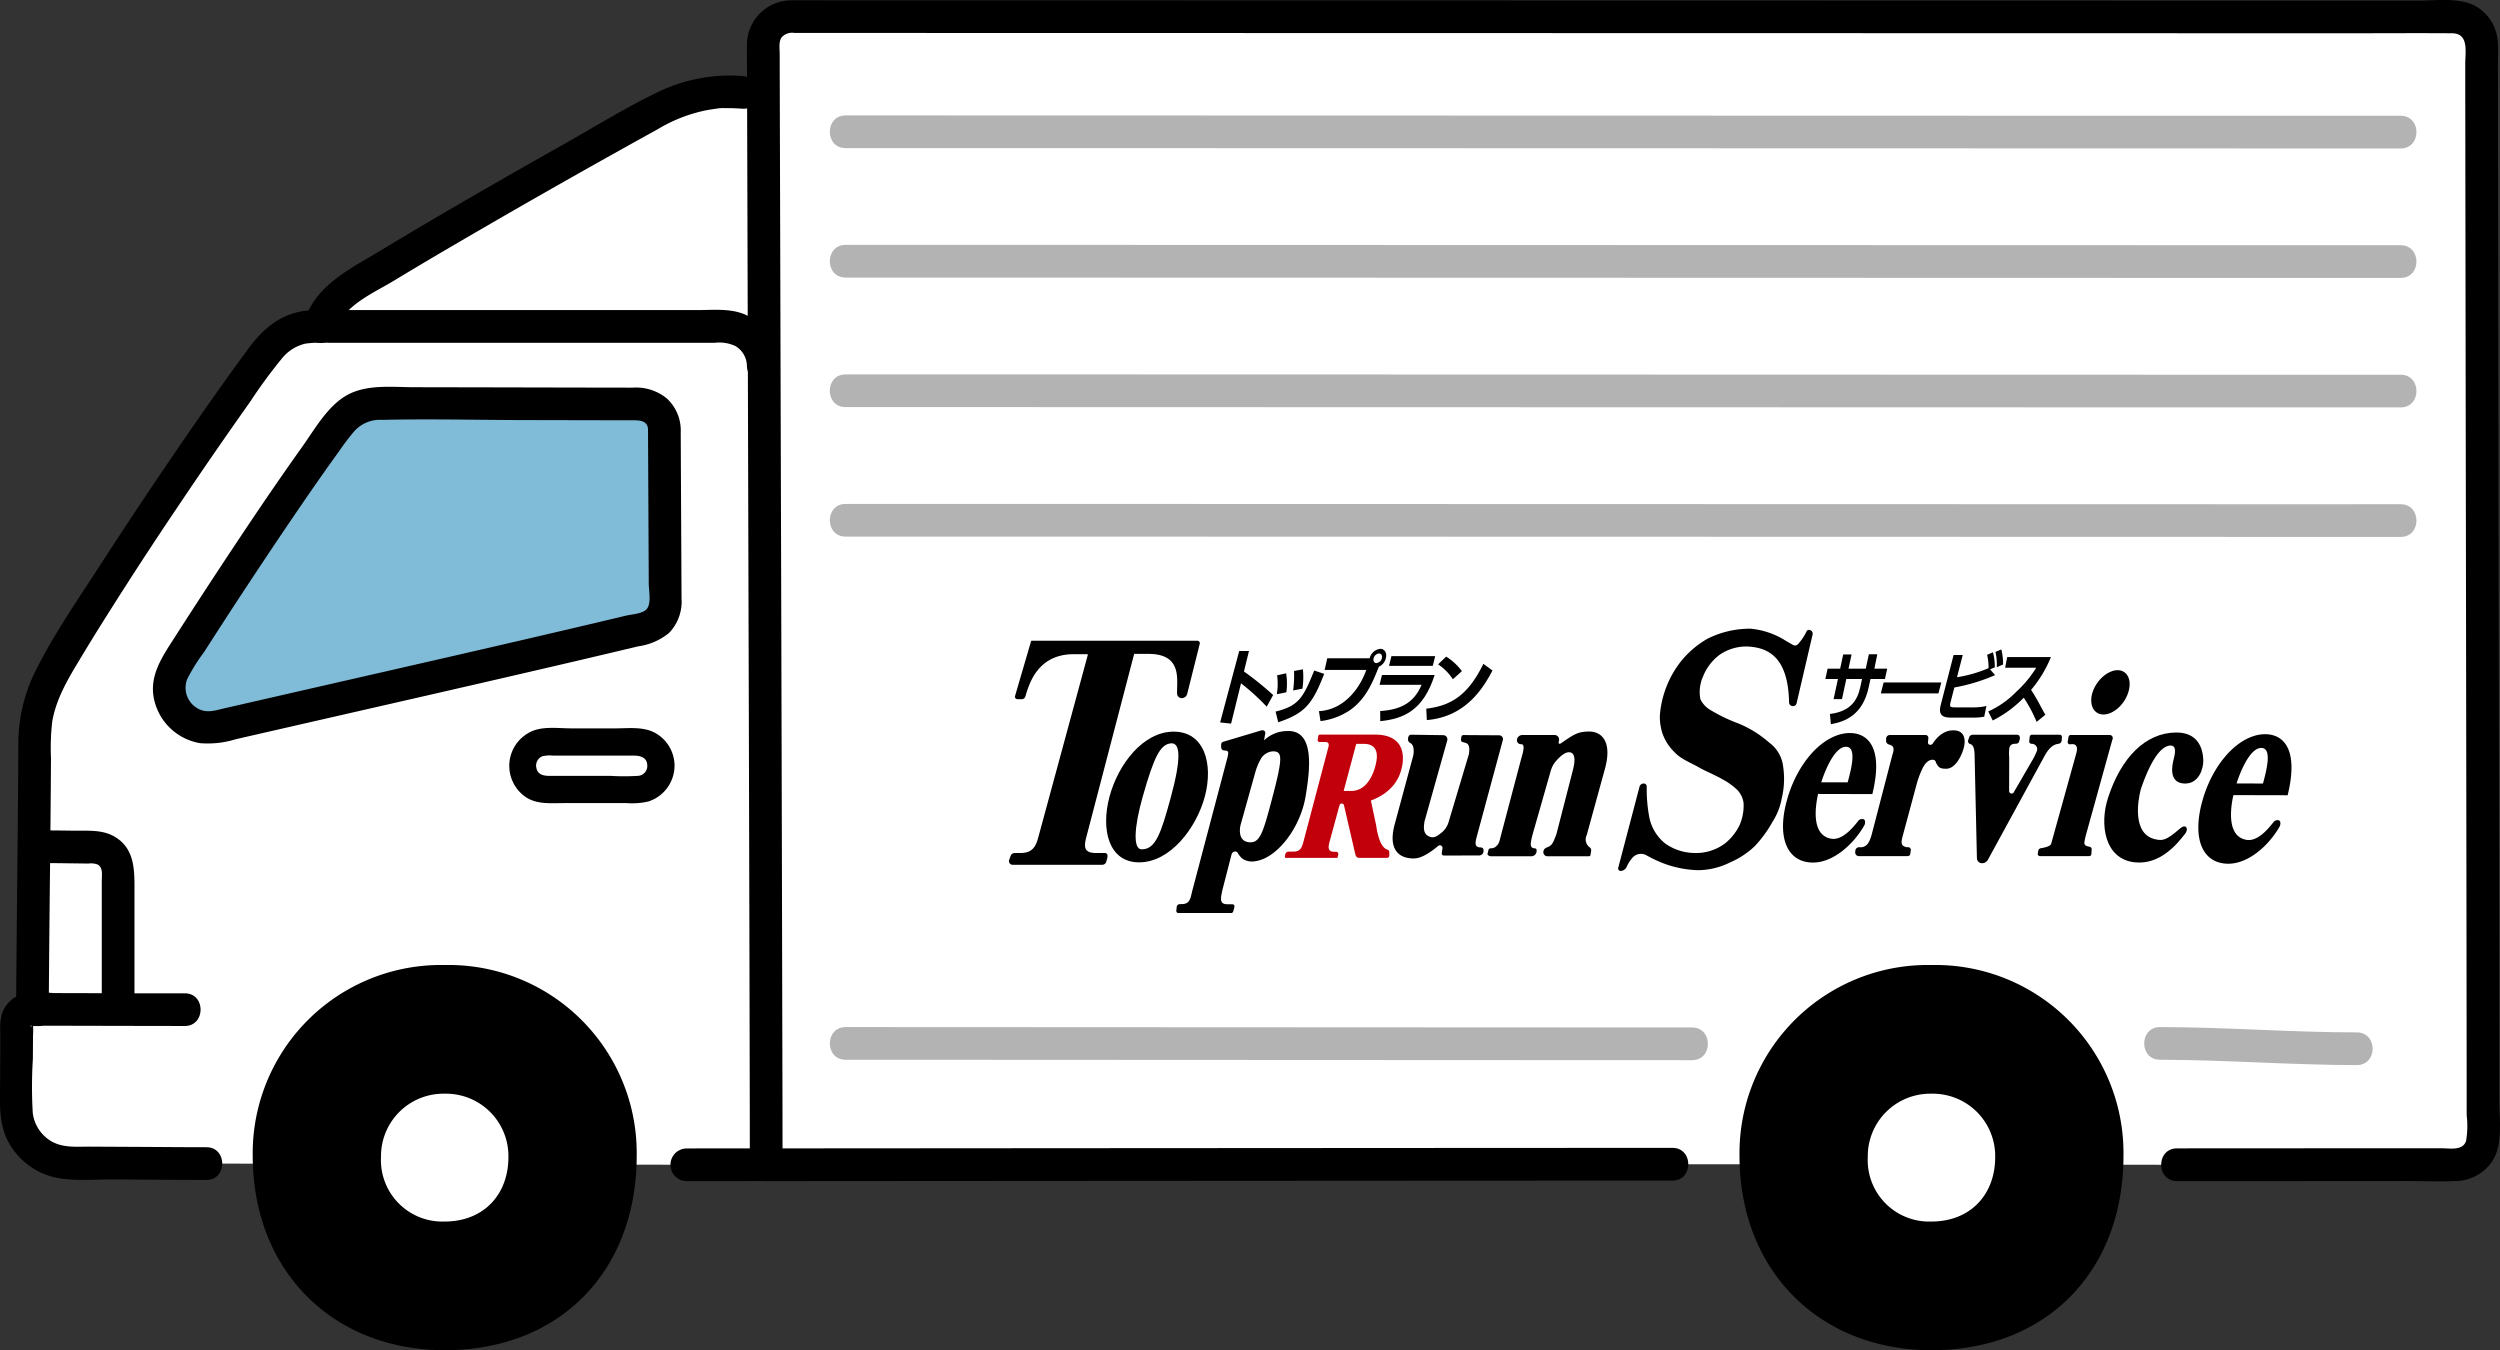 <svg xmlns="http://www.w3.org/2000/svg" width="355.281" height="191.88" viewBox="0 0 355.281 191.88">
  <rect x="0" y="0" width="355.281" height="191.88" fill="#333333" stroke="none"/>
  <g id="car" transform="translate(-275.939 -2014.988)">
    <path id="パス_58" data-name="パス 58" d="M384.627,2097.961c-.028-10.545-.057-21.085-.085-30.955-.089,0-.139,0-.139,0a5.647,5.647,0,0,0-5.663-5.626H320.82a8.657,8.657,0,0,0-3.679.724,9.968,9.968,0,0,0-3.606,3.2c-8.329,11.261-21.951,31.478-29.436,44.177a20.073,20.073,0,0,0-3.224,10.049c-.049,12.257-.224,23.556-.332,38.922a1.93,1.93,0,0,0-2.221,1.91c-.006,3.373-.041,7.19-.067,12.1a7.737,7.737,0,0,0,7.7,7.781c7.984.037,18.079.1,19.32.1l68.262.172c1.666,0,4.791,0,11.276-.007C384.822,2172.374,384.728,2135.139,384.627,2097.961Z" fill="#fff"/>
    <path id="パス_59" data-name="パス 59" d="M339.945,2047.412c-5.933,3.468-11.112,6.575-14.361,8.662a8.911,8.911,0,0,0-4.159,5.307c14.015,0,44.852,0,57.315,0a5.647,5.647,0,0,1,5.663,5.626h.139c-.043-15.351-.082-29.082-.11-38.689l-2.986-.207a24.889,24.889,0,0,0-3.837,0,20.187,20.187,0,0,0-8.215,2.6C360.86,2035.394,349.438,2041.864,339.945,2047.412Z" fill="#fff"/>
    <path id="パス_60" data-name="パス 60" d="M585.318,2180.519c6.705,0,17.13-.018,39.623-.014a3.868,3.868,0,0,0,3.87-3.873c-.023-39.611-.185-119.881-.209-155.37a3.861,3.861,0,0,0-3.866-3.861c-29.292-.005-207.817-.044-236.458-.049a3.86,3.86,0,0,0-3.865,3.876c.084,29.712.412,144.251.406,159.287,31.3-.024,119.45-.083,128.8-.076" fill="#fff"/>
    <path id="パス_61" data-name="パス 61" d="M550.426,2152.13a26.752,26.752,0,0,0-27.282,27.115c0,16.358,11.39,27.623,27.283,27.623,16.506,0,27.284-11.37,27.284-27.623A26.73,26.73,0,0,0,550.426,2152.13Z"/>
    <path id="パス_62" data-name="パス 62" d="M550.427,2170.417a8.877,8.877,0,0,0-9.053,9,8.73,8.73,0,0,0,9.053,9.165c5.477,0,9.054-3.772,9.054-9.165A8.87,8.87,0,0,0,550.427,2170.417Z" fill="#fff"/>
    <path id="パス_63" data-name="パス 63" d="M339.137,2152.13a26.753,26.753,0,0,0-27.283,27.115c0,16.358,11.391,27.623,27.284,27.623,16.506,0,27.284-11.37,27.284-27.623A26.73,26.73,0,0,0,339.137,2152.13Z"/>
    <path id="パス_64" data-name="パス 64" d="M339.138,2170.417a8.877,8.877,0,0,0-9.053,9,8.73,8.73,0,0,0,9.053,9.165c5.477,0,9.053-3.772,9.053-9.165A8.869,8.869,0,0,0,339.138,2170.417Z" fill="#fff"/>
    <path id="パス_65" data-name="パス 65" d="M370.359,2076.029a3.647,3.647,0,0,0-3.647-3.628c-10.792-.011-26.565-.064-36.069-.064a7.287,7.287,0,0,0-7.286,3.922c-5.652,7.616-14.954,21.579-22.477,33.45a5.653,5.653,0,0,0,6.044,8.536c19.54-4.5,44.871-10.2,60.837-14.058a3.548,3.548,0,0,0,2.716-3.471C370.44,2093.115,370.386,2081.8,370.359,2076.029Z" fill="#80bbd8"/>
    <g id="グループ_51" data-name="グループ 51">
      <path id="パス_66" data-name="パス 66" d="M282.87,2157.935q.076-10.67.2-21.339.047-4.776.086-9.552.016-2.166.029-4.334a32.318,32.318,0,0,1,.173-5.152c.526-3.116,2.094-5.824,3.7-8.494q2.016-3.363,4.112-6.676,4.934-7.833,10.113-15.509,5.01-7.462,10.208-14.8a73.243,73.243,0,0,1,4.471-6.1,6.032,6.032,0,0,1,3.4-2.159,17.506,17.506,0,0,1,3.288-.117h54.841a5.525,5.525,0,0,1,2.934.448,3.335,3.335,0,0,1,1.66,2.855c.1,2.982,4.744,2.995,4.646,0a8.094,8.094,0,0,0-5.094-7.394c-2.084-.826-4.509-.555-6.714-.555h-48.4c-2.164,0-4.376-.128-6.535.029-3.936.288-6.538,2.44-8.8,5.509-3.456,4.691-6.794,9.47-10.086,14.277q-5.528,8.075-10.84,16.293c-3.188,4.942-6.659,9.909-9.28,15.184a23.176,23.176,0,0,0-2.435,10.574q-.024,4.934-.07,9.866c-.063,7.043-.143,14.086-.2,21.129q-.027,3.008-.048,6.014c-.021,2.99,4.624,2.993,4.646,0Z"/>
    </g>
    <g id="グループ_52" data-name="グループ 52">
      <path id="パス_67" data-name="パス 67" d="M372.682,2076.029a6.16,6.16,0,0,0-1.984-4.418,6.883,6.883,0,0,0-4.849-1.534q-5.046-.006-10.093-.018-10.445-.024-20.888-.043c-3.141,0-6.8-.462-9.637,1.139-2.751,1.55-4.537,4.793-6.329,7.306-4.1,5.749-8.031,11.618-11.912,17.515q-3.18,4.831-6.3,9.7c-1.84,2.876-3.777,5.667-2.717,9.243a8.056,8.056,0,0,0,6.391,5.68,13.337,13.337,0,0,0,5.071-.555q2.637-.606,5.274-1.209c14.266-3.267,28.54-6.5,42.79-9.833q4.579-1.071,9.154-2.166a8.764,8.764,0,0,0,4.372-1.905,6.408,6.408,0,0,0,1.769-4.9q-.049-10.077-.1-20.154-.009-1.926-.018-3.853c-.015-2.989-4.66-3-4.646,0q.042,8.825.084,17.648.011,2.108.021,4.217c0,.983.4,2.832-.278,3.641-.582.69-2.1.745-2.924.942q-2.182.522-4.366,1.038c-12.767,3.016-25.56,5.923-38.349,8.845l-9.739,2.227-4.664,1.07c-1.157.266-2.261.657-3.4.2a3.375,3.375,0,0,1-1.878-4.342,25.7,25.7,0,0,1,2.4-3.85q1.405-2.195,2.825-4.382,5.6-8.634,11.413-17.128c1.63-2.368,3.276-4.724,4.963-7.05a33.691,33.691,0,0,1,2.125-2.8,4.9,4.9,0,0,1,4-1.644c6.721-.152,13.466.014,20.189.03l10.822.023,4.752.007c.983,0,1.954.14,2.012,1.306C368.183,2079,372.83,2079.023,372.682,2076.029Z"/>
    </g>
    <g id="グループ_53" data-name="グループ 53">
      <path id="パス_68" data-name="パス 68" d="M585.318,2182.842q16.281,0,32.561-.015c2.346,0,4.719.106,7.062,0a6.375,6.375,0,0,0,5.055-2.636c1.694-2.364,1.137-5.8,1.134-8.562q-.006-8.766-.018-17.533-.024-20.654-.058-41.306-.035-21.732-.068-43.465-.029-18.712-.052-37.424,0-3.777-.007-7.554c0-1.187.07-2.4-.038-3.582a6.252,6.252,0,0,0-2.985-4.815c-2.273-1.376-5.736-.874-8.329-.874l-19.034,0L574,2015.068l-31.766-.007-34.228-.007-34.469-.008-31.928-.006-27.047-.006-19.741,0c-2.1,0-4.2-.024-6.3,0a6.322,6.322,0,0,0-6.431,6.394c-.017,1.467.008,2.935.012,4.4q.036,12.638.072,25.276l.093,33.456q.048,17.771.1,35.541.042,16.038.081,32.076.025,11.264.047,22.527,0,2.907.005,5.814a2.355,2.355,0,0,0,2.323,2.323l23.748-.017,30.826-.021,31.576-.02,26.56-.014q7.628,0,15.256-.005h.83c2.989,0,2.994-4.644,0-4.646q-6.711,0-13.421,0l-25.479.013-31.261.02q-15.636.009-31.274.021l-24.953.017-2.408,0,2.323,2.323q0-7.794-.024-15.587-.029-13.785-.065-27.57-.042-16.986-.088-33.972-.048-17.4-.1-34.794-.04-15.019-.084-30.037-.017-5.745-.032-11.49l-.013-4.488c0-.748-.17-1.691.312-2.312a2,2,0,0,1,1.806-.59l14.995,0,23.409.005,29.386.006,32.97.007,34.16.007,32.956.007,29.359.006,23.285.005c5.008,0,10.017-.035,15.024,0,2.437.018,1.878,2.628,1.879,4.388q0,3.7.007,7.391.009,8.59.022,17.181.027,20.335.061,40.672.035,21.406.066,42.815.027,18.719.046,37.437,0,1.931,0,3.861a12.682,12.682,0,0,1-.085,3.677c-.485,1.415-2.27,1.036-3.428,1.036h-6.835q-9.855,0-19.709.007-5.556,0-11.111.007c-2.989,0-2.994,4.646,0,4.646Z"/>
    </g>
    <g id="グループ_54" data-name="グループ 54">
      <path id="パス_69" data-name="パス 69" d="M373.542,2182.842q5.652,0,11.3-.007a2.323,2.323,0,1,0,0-4.646q-5.652,0-11.3.007a2.323,2.323,0,0,0,0,4.646Z"/>
    </g>
    <g id="グループ_55" data-name="グループ 55">
      <path id="パス_70" data-name="パス 70" d="M302.208,2156.156q-7.145,0-14.288-.029l-4.3-.01a19.669,19.669,0,0,0-4.3.1,4.252,4.252,0,0,0-2.909,2.363c-.606,1.293-.418,2.833-.425,4.226q-.02,4.11-.05,8.219c-.016,2.611.251,5.06,1.817,7.248a10.1,10.1,0,0,0,6.23,4.091c2.608.5,5.437.224,8.082.238,4.4.023,8.807.065,13.211.068,2.989,0,2.994-4.644,0-4.646-3.065,0-6.13-.03-9.2-.047l-7.31-.038c-1.973-.01-3.995.232-5.731-.884a5.448,5.448,0,0,1-2.44-3.9,64.207,64.207,0,0,1,.017-7.711q.01-1.675.018-3.352a9.183,9.183,0,0,0,.005-1.387c-.187-1.221-.016.64-.388.052a8.411,8.411,0,0,0,1.879,0l1.917,0,3.868.009q7.145.018,14.288.028c2.99,0,2.995-4.645,0-4.645Z"/>
    </g>
    <g id="グループ_56" data-name="グループ 56">
      <path id="パス_71" data-name="パス 71" d="M371.8,2123.781a5.35,5.35,0,0,0-2.89-4.708c-1.683-.846-3.734-.573-5.56-.573H357.2c-1.728,0-3.809-.3-5.456.317a5.374,5.374,0,0,0-1.13,9.418c1.606,1.1,3.592.883,5.438.883h8.923a10.348,10.348,0,0,0,3.1-.227,5.364,5.364,0,0,0,3.724-5.11c.044-2.492-3.828-2.493-3.872,0a1.409,1.409,0,0,1-1.254,1.461,32.351,32.351,0,0,1-4.024.005h-8.629c-.863,0-1.679-.173-1.863-1.158a1.436,1.436,0,0,1,.857-1.626,4.582,4.582,0,0,1,1.555-.091h11.465c.961,0,1.87.276,1.893,1.409C367.982,2126.269,371.854,2126.277,371.8,2123.781Z"/>
    </g>
    <g id="グループ_57" data-name="グループ 57">
      <path id="パス_72" data-name="パス 72" d="M396.113,2165.595q7.011,0,14.023.005l26.584.014,31.487.016,28.731.014q9.158,0,18.315.007h1.158c2.989,0,2.994-4.645,0-4.645q-8.255,0-16.508-.006l-27.864-.014-31.562-.016-27.6-.014q-7.989,0-15.977-.007h-.788c-2.989,0-2.994,4.646,0,4.646Z" fill="#b3b3b3"/>
    </g>
    <g id="グループ_58" data-name="グループ 58">
      <path id="パス_73" data-name="パス 73" d="M396.113,2036.037l7.648,0,16.371,0,23.017.006,27.709.008,30.078.008,30.48.008,28.8.008,25.047.006,19.214.005,11.3,0h1.328c2.989,0,2.994-4.646,0-4.646H608.07l-17.462,0-23.808-.006-28.2-.008-30.265-.008-30.365-.008-28.388-.008-24.331-.006-18.2-.005-9.984,0h-.958c-2.989,0-2.994,4.645,0,4.645Z" fill="#b3b3b3"/>
    </g>
    <g id="グループ_59" data-name="グループ 59">
      <path id="パス_74" data-name="パス 74" d="M396.113,2054.439l7.648,0,16.371,0,23.017.006,27.709.007,30.078.008,30.48.009,28.8.007,25.047.007,19.214,0,11.3,0h1.328c2.989,0,2.994-4.646,0-4.646H608.07l-17.462-.005-23.808-.006-28.2-.007-30.265-.008-30.365-.009-28.388-.007-24.331-.007-18.2,0-9.984,0h-.958c-2.989,0-2.994,4.646,0,4.646Z" fill="#b3b3b3"/>
    </g>
    <g id="グループ_60" data-name="グループ 60">
      <path id="パス_75" data-name="パス 75" d="M396.113,2072.841h7.648l16.371,0,23.017.007,27.709.007,30.078.008,30.48.008,28.8.008,25.047.007,19.214,0,11.3,0h1.328c2.989,0,2.994-4.646,0-4.646l-9.041,0-17.462,0-23.808-.006-28.2-.007-30.265-.009-30.365-.008-28.388-.007-24.331-.007-18.2,0-9.984,0h-.958c-2.989,0-2.994,4.646,0,4.646Z" fill="#b3b3b3"/>
    </g>
    <g id="グループ_61" data-name="グループ 61">
      <path id="パス_76" data-name="パス 76" d="M396.113,2091.243h7.648l16.371,0,23.017.006,27.709.008,30.078.008,30.48.008,28.8.008,25.047.006,19.214.005,11.3,0h1.328c2.989,0,2.994-4.646,0-4.646H608.07l-17.462,0-23.808-.006-28.2-.008-30.265-.008-30.365-.008-28.388-.008-24.331-.006-18.2,0-9.984,0h-.958c-2.989,0-2.994,4.646,0,4.646Z" fill="#b3b3b3"/>
    </g>
    <g id="グループ_62" data-name="グループ 62">
      <path id="パス_77" data-name="パス 77" d="M582.9,2165.595c9.331.009,18.642.75,27.977.756,2.989,0,2.994-4.644,0-4.646-9.335-.006-18.646-.747-27.977-.756-2.989,0-2.994,4.643,0,4.646Z" fill="#b3b3b3"/>
    </g>
    <g id="グループ_63" data-name="グループ 63">
      <path id="パス_78" data-name="パス 78" d="M281.4,2137.637c1.524,0,3.047.022,4.571.041l2.561.031a2.544,2.544,0,0,1,1.342.167c.732.487.529,1.49.529,2.319v17.74c0,2.989,4.646,2.994,4.646,0q0-7.982,0-15.964c0-3.03.19-6.324-2.837-8.09-1.725-1.006-3.731-.818-5.65-.842-1.72-.021-3.441-.046-5.161-.048-2.989,0-2.994,4.643,0,4.646Z"/>
    </g>
    <g id="グループ_64" data-name="グループ 64">
      <path id="パス_79" data-name="パス 79" d="M323.644,2062.083c.953-3.609,5.294-5.4,8.246-7.188,3.86-2.339,7.752-4.624,11.654-6.891q12.864-7.474,25.89-14.665a21.685,21.685,0,0,1,7.026-2.71c.461-.077.923-.146,1.385-.214a5.489,5.489,0,0,1,1.058-.062c.847-.01,1.7.026,2.543.083,2.985.2,2.972-4.445,0-4.646a23.529,23.529,0,0,0-11.788,2.176c-4.628,2.207-9.06,4.956-13.523,7.476-8.8,4.968-17.572,9.989-26.219,15.217-4.251,2.571-9.378,4.985-10.752,10.189-.763,2.894,3.717,4.128,4.48,1.235Z"/>
    </g>
    <g id="logo">
      <g id="グループ_65" data-name="グループ 65">
        <path id="パス_80" data-name="パス 80" d="M446.448,2106.445l-1.791,7.145a.808.808,0,0,1-.783.611h0a.662.662,0,0,1-.655-.621c-.082-1.88.847-5.667-4.072-5.667l-1.952-.008a.1.1,0,0,0-.093.072l-6.733,25.785c-.356,1.347-.572,2.449,1.311,2.449h1.208c.34,0,.5.154.426.635l-.174.658a.6.6,0,0,1-.559.381H419.843a.519.519,0,0,1-.49-.692l.2-.559a.634.634,0,0,1,.6-.423h.8c1.807,0,2.227-1.02,2.6-2.449l6.972-25.686a.1.1,0,0,0-.092-.121H428.54c-5.253,0-6.383,4.382-6.89,6.025a.533.533,0,0,1-.516.374l-.615-.006a.349.349,0,0,1-.331-.447l2.279-7.788a.1.1,0,0,1,.092-.069H446.1A.354.354,0,0,1,446.448,2106.445Z"/>
        <path id="パス_81" data-name="パス 81" d="M442.732,2118.963c4.413,0,5.639,4.644,4.441,9.176s-4.937,9.4-9.349,9.4c-4.342,0-5.447-4.661-4.224-9.29S438.39,2118.963,442.732,2118.963Zm-4.573,16.723c1.991.049,2.766-2.267,4.117-7.2,1.614-5.893,1.391-8.024.014-7.855-1.44.178-2.328,1.8-3.97,7.618C437.1,2132.574,436.948,2135.656,438.159,2135.686Z"/>
        <path id="パス_82" data-name="パス 82" d="M451.515,2136a.544.544,0,0,0-.555.407l-1.3,5.054c-.22,1.07-.513,2.03.68,2.03h.724a.312.312,0,0,1,.3.392l-.165.625a.313.313,0,0,1-.3.233h-7.5a.292.292,0,0,1-.291-.323l.058-.551a.435.435,0,0,1,.422-.39l.3-.008c1.215,0,1.229-.9,1.5-1.93l5-18.942c.082-.492.268-.9-.294-.945l-.209-.016a.437.437,0,0,1-.4-.429l-.007-.4a.407.407,0,0,1,.289-.4l5.4-1.616c.305-.087.6.063.586.38l-.176,1.032a4.794,4.794,0,0,1,3.269-1.324c4-.191,3.256,5.555,2.628,9.316-.738,4.422-4.094,8.928-7.379,9.212a2.426,2.426,0,0,1-1.581-.382,3.106,3.106,0,0,1-.69-.846.391.391,0,0,0-.3-.185Zm1.919-1.322c1.533.157,1.965-1.2,3.269-6.134,1.6-6.061,1.483-6.762.122-6.782a2.176,2.176,0,0,0-1.6.9,8.522,8.522,0,0,0-.9,2.1l-2.09,7.478S451.647,2134.5,453.434,2134.683Z"/>
        <path id="パス_83" data-name="パス 83" d="M471.515,2132.325c.041.221.363,3.035,1.595,3.411a.36.36,0,0,1,.265.338l0,.493a.335.335,0,0,1-.334.337H469.1a.546.546,0,0,1-.532-.422l-1.636-7.07a.329.329,0,0,0-.632.011l-1.388,5.09c-.2.729-.374,1.521.6,1.521l.318.005a.306.306,0,0,1,.295.376l-.114.489h-7.342a.136.136,0,0,1-.134-.157l.053-.327a.483.483,0,0,1,.472-.406l.867-.009c.8-.057,1.024-.582,1.223-1.31l3.575-13.554c.2-.729-.3-.708-.6-.708h-.673a.258.258,0,0,1-.253-.307l.081-.53a.252.252,0,0,1,.255-.214h7.8c3.93,0,4.232,2.691,3.857,4.506-.2.963-.8,3.5-4.432,4.868Zm-3.525-4.939c2.521,0,3.291-3.135,3.411-3.577.446-1.633.294-3.112-1.672-3.112h-1.052l-1.786,6.689Z" fill="#c2000b"/>
        <path id="パス_84" data-name="パス 84" d="M481.612,2120.207l-3.234,11.519v.006c-.116.781-.286,1.918.921,2.218.585.145,1.087-.308,1.473-.612a2.947,2.947,0,0,0,1-1.425l2.907-9.725c.2-1.126-.084-1.481-.363-1.587-.116-.044-.4-.129-.534-.164a.306.306,0,0,1-.216-.36l.06-.426c.121-.248.308-.2.481-.2l4.884.032a.541.541,0,0,1,.519.682l-3.728,13.8c-.274,1.011-.2,1.447.609,1.454a.374.374,0,0,1,.379.371v.146a.624.624,0,0,1-.622.623l-5.021.012a.3.3,0,0,1-.3-.328l.115-.761a.379.379,0,0,0-.623-.279c-1.419,1.2-2.558,1.783-3.484,1.783-2.052,0-3.676-1.215-2.692-4.857l2.59-9.59a3,3,0,0,0,.069-1.3,1.06,1.06,0,0,0-.493-.718c-.394-.242.181.113.177.112a.593.593,0,0,1-.453-.58h0c.029-.464.152-.657.515-.652l4.516.065A.583.583,0,0,1,481.612,2120.207Z"/>
        <path id="パス_85" data-name="パス 85" d="M502.064,2135.9l-.1.6a.209.209,0,0,1-.207.175h-5.91a.583.583,0,0,1-.576-.665h0a.724.724,0,0,1,.468-.578c.814-.292.89-.651,1.373-1.855l.009-.026,2.337-9.093c.512-1.937.1-2.567-.544-2.567-.614,0-1.262.608-1.767,1.158a3.638,3.638,0,0,0-.822,1.466l-2.56,8.972c-.418,1.581-.423,2.025.336,2.072a.226.226,0,0,1,.209.222l0,.134a.748.748,0,0,1-.748.76h-5.7c-.227,0-.534-.12-.533-.348l.124-.461a.324.324,0,0,1,.3-.321l.3-.018a1.128,1.128,0,0,0,.557-.317c.412-.374.438-.771.678-1.677l2.822-10.684c.141-.532.691-2.1.028-2.1h-.048a.558.558,0,0,1-.562-.679l.006-.029a.739.739,0,0,1,.459-.542.881.881,0,0,1,.283-.059h4.59a.64.64,0,0,1,.629.76l-.056.3a.164.164,0,0,0,.253.165c1.916-1.295,2.426-1.716,4.116-1.716,1.6,0,3.283,1.247,2.243,5.183l-2.621,9.54a1.377,1.377,0,0,0,.443,1.744A.519.519,0,0,1,502.064,2135.9Z"/>
        <path id="パス_86" data-name="パス 86" d="M529.135,2128.51a9.041,9.041,0,0,1-1.267,3.214,17.306,17.306,0,0,1-2.548,3.507,11.969,11.969,0,0,1-3.547,2.332,10.334,10.334,0,0,1-4.5,1.09,15.174,15.174,0,0,1-4.616-.854,18.053,18.053,0,0,1-2.738-1.264,1.6,1.6,0,0,0-1.935.291,5.17,5.17,0,0,0-.9,1.4,1,1,0,0,1-.814.539h0a.365.365,0,0,1-.36-.458l3.023-11.513a.62.62,0,0,1,.6-.462h0a.43.43,0,0,1,.426.439,21.794,21.794,0,0,0,.354,4.3,6.337,6.337,0,0,0,2.28,3.792,7.336,7.336,0,0,0,4.187,1.346,6.848,6.848,0,0,0,4.344-1.391,7.723,7.723,0,0,0,1.982-2.46,6.928,6.928,0,0,0,.613-3.264,3.262,3.262,0,0,0-.9-1.857,9.283,9.283,0,0,0-2.127-1.516c-.813-.483-1.959-.959-3.032-1.516-1.551-.909-2.778-1.268-3.778-2.349a6.9,6.9,0,0,1-1.7-2.676,7.841,7.841,0,0,1-.359-2.457,13.613,13.613,0,0,1,.632-3.275,14.072,14.072,0,0,1,1.872-3.805,13.151,13.151,0,0,1,4.3-3.9,13.46,13.46,0,0,1,6.078-1.409,11.218,11.218,0,0,1,4.717,1.532c.646.4.931.547,1.306.771a.583.583,0,0,0,.746-.13,7.235,7.235,0,0,0,1.195-1.788.368.368,0,0,1,.329-.218h0a.542.542,0,0,1,.534.665l-2.276,9.769a.517.517,0,0,1-.5.4h-.027a.536.536,0,0,1-.541-.53c-.125-6.3-2.819-7.76-5.813-7.936a6.653,6.653,0,0,0-4.139,1.231,7.192,7.192,0,0,0-2.273,3.023,5.372,5.372,0,0,0-.376,3.235,3.542,3.542,0,0,0,1.4,1.516,23.463,23.463,0,0,0,4.05,1.946,15.509,15.509,0,0,1,4.345,2.716,4.889,4.889,0,0,1,1.878,2.873A11.967,11.967,0,0,1,529.135,2128.51Z"/>
        <path id="パス_87" data-name="パス 87" d="M540.8,2131.422c.265.1.219.622.079.867-1.548,2.722-4.445,5.286-7.292,5.279-3.652-.008-5.167-3.517-3.71-8.836,1.509-5.509,5.316-9.579,8.969-9.57,2.211,0,4.889,1.637,3.178,8.675l-7.714-.018c-.461,2.07-.88,5.839,1.81,6.349,1.492.283,2.906-1.241,3.9-2.523a.684.684,0,0,1,.783-.223Zm-2.285-5.251c.567-2.07,1.3-5.053-.236-5.057-1.922-.005-3.436,4.762-3.515,5.049Z"/>
        <path id="パス_88" data-name="パス 88" d="M546.387,2133.6c-.313,1.145-.353,1.609.522,1.786h.209a.376.376,0,0,1,.371.43l-.077.523a.375.375,0,0,1-.371.32h-6.924a.533.533,0,0,1-.514-.674l0-.076a.54.54,0,0,1,.518-.52l.079,0c1.111.1,1.473-.866,1.751-1.884l2.922-11.248c.1-.351.432-1.139-.275-1.394-.076-.028-.145-.053-.212-.071a.541.541,0,0,1-.409-.522l0-.3a.541.541,0,0,1,.541-.532h5.049a.422.422,0,0,1,.412.514l-.052.487c-.012.536.535.437.663.241,1.236-1.9,2.573-1.9,2.967-1.9,1.525,0,1.8,1.245,1.441,2.549-.331,1.209-1.243,2.905-2.454,2.905-.92,0-1.078-.152-1.452-.805-.069-.191-.1-.471-.511-.471s-.95.242-1.446,1.266a12.807,12.807,0,0,0-.824,2.236Z"/>
        <path id="パス_89" data-name="パス 89" d="M565.385,2121.771a.767.767,0,0,0-.69-1.078h-.055a.343.343,0,0,1-.322-.379l.065-.622a.325.325,0,0,1,.324-.292h3.933a.323.323,0,0,1,.322.344l-.029.449a.532.532,0,0,1-.457.5c-.551.065-1.247.364-1.984,1.732l-8.044,14.738a.956.956,0,0,1-.84.5h0a.725.725,0,0,1-.725-.708l-.334-14.784c-.036-1.056-.288-1.359-.625-1.446a.427.427,0,0,1-.28-.552l.137-.4a.539.539,0,0,1,.51-.367h6.28c.287,0,.435.166.422.549l-.108.4a.437.437,0,0,1-.421.323h.07c-.379,0-.88-.012-1.042.592a6.387,6.387,0,0,0-.022,1.348l-.008,4.792a.351.351,0,0,0,.655.177l2.724-4.694a7.223,7.223,0,0,0,.356-.7Z"/>
        <path id="パス_90" data-name="パス 90" d="M573.144,2136.418a.325.325,0,0,1-.314.24h-6.975a.325.325,0,0,1-.314-.412l.057-.35a.442.442,0,0,1,.368-.365c1.452-.222,1.471-.639,1.471-.639L571.018,2122c.313-1.146-.3-1.257-.529-1.257a2.553,2.553,0,0,0-.338.018.324.324,0,0,1-.369-.384l.113-.577a.35.35,0,0,1,.281-.361h5.58a.434.434,0,0,1,.413.568c-.046.142-.088.277-.11.358l-3.624,13.068c-.09.326-.172.654-.236.986-.108.564-.063.773.684.9a.372.372,0,0,1,.311.391Zm5.167-22.8c-.653,1.735-2.263,3.023-3.622,2.9-1.384-.128-1.925-1.68-1.3-3.352.653-1.735,2.325-3.05,3.659-2.927C578.363,2110.354,578.989,2111.815,578.311,2113.614Z"/>
        <path id="パス_91" data-name="パス 91" d="M586.607,2132.541c.216.221.085.636-.1.882-1.254,1.646-3.671,4.491-7.2,4.11-4.334-.469-4.995-5.453-3.8-9.137,1.852-5.725,5.309-9.286,9.7-9.31,2.833-.015,3.792,1.9,3.847,3.96.03,1.145-.622,3.38-2.7,3.29-2.326-.1-1.7-2.739-1.5-3.5.319-1.2.248-1.921-.469-1.9-1.032.038-2.514,1.257-4.207,6.189-.4,1.506-1.313,6.477,2.143,7.153.863.169,1.407.226,3.331-1.468.286-.251.7-.549.966-.277Z"/>
        <path id="パス_92" data-name="パス 92" d="M544.131,2110.014l-.315,1.467h-2.06l-.253,1.176c-.85,3.96-3.37,4.891-5.375,5.252l-.132-1.456c2.894-.36,3.9-1.9,4.31-3.808l.251-1.164h-2.235l-.616,2.865h-1.191l.616-2.865h-1.783l.315-1.467h1.783l.433-2.015h1.191l-.433,2.015h2.451l.44-2.05h1.2l-.416,2.05Z"/>
        <path id="パス_93" data-name="パス 93" d="M551.82,2111.973l-.4,1.559h-8.194l.4-1.559Z"/>
        <path id="パス_94" data-name="パス 94" d="M554.052,2111.23a18.27,18.27,0,0,0,4.528-1.312l.889,1.012a25.849,25.849,0,0,1-5.792,1.758l-.542,2.108c-.168.65-.061.718.722.718h2.474a8.048,8.048,0,0,0,1.9-.195l-.308,1.519a8.187,8.187,0,0,1-1.621.133h-3.046c-1.041,0-1.928-.19-1.519-1.783l1.833-7.12h1.3Zm5.112-3.544a7.922,7.922,0,0,1,.259,2.138l-.891.386a8.071,8.071,0,0,0-.2-2.166Zm1.185-.408a7.918,7.918,0,0,1,.245,2.147l-.891.386a7.966,7.966,0,0,0-.186-2.176Z"/>
        <path id="パス_95" data-name="パス 95" d="M567.4,2108.364a17.017,17.017,0,0,1-2.821,4.665c.974,1.476,1.26,2.208,2.031,3.532l-1.242,1.017a20.41,20.41,0,0,0-1.825-3.439,16.788,16.788,0,0,1-4.41,3.24l-.643-1.284a12.913,12.913,0,0,0,3.971-2.781,16.079,16.079,0,0,0,2.849-3.429h-4.415l.293-1.521Z"/>
        <path id="パス_96" data-name="パス 96" d="M599.821,2131.587c.264.1.219.622.079.867-1.548,2.722-4.446,5.286-7.292,5.28-3.652-.009-5.167-3.518-3.711-8.837,1.509-5.509,5.317-9.579,8.97-9.57,2.21.005,4.889,1.637,3.177,8.675l-7.713-.018c-.461,2.07-.88,5.839,1.81,6.349,1.492.283,2.906-1.241,3.9-2.523a.688.688,0,0,1,.784-.223Zm-2.286-5.251c.567-2.07,1.3-5.053-.235-5.057-1.923-.005-3.437,4.762-3.515,5.049Z"/>
        <path id="パス_97" data-name="パス 97" d="M455.954,2115.418a31.628,31.628,0,0,0-3.65-3.322l-1.412,5.727-1.559-.169,2.715-10.155h1.389l-.718,2.913a44.787,44.787,0,0,1,4.15,3.346Z"/>
        <path id="パス_98" data-name="パス 98" d="M457.217,2116.115c3.275-.819,3.928-1.956,5.489-5.837l1.414.476c-1.675,4.338-2.786,5.623-6.532,6.879Zm.172-2.472a8.94,8.94,0,0,0,.046-2.687l1.28-.28a9.347,9.347,0,0,1,.033,2.7Zm2.321-.533a16.364,16.364,0,0,0,.127-2.768l1.265-.234a11.32,11.32,0,0,1-.072,2.747Z"/>
        <path id="パス_99" data-name="パス 99" d="M470.58,2108.534l1.314,1.216c-.681,1.6-1.76,4.906-4.723,6.539a9.506,9.506,0,0,1-3.572,1.176l-.223-1.413c3.665-.2,5.874-3.391,6.728-5.855h-5.917l.371-1.663Zm2.3.005a1.745,1.745,0,0,1-1.5,1.335c-.632,0-.994-.6-.8-1.335a1.779,1.779,0,0,1,1.506-1.345C472.7,2107.194,473.085,2107.771,472.881,2108.539Zm-1.735,0c-.094.354.062.678.4.678a.9.9,0,0,0,.774-.678c.1-.374-.088-.688-.413-.688A.9.9,0,0,0,471.146,2108.539Z"/>
        <path id="パス_100" data-name="パス 100" d="M479.82,2110.915c-1.6,4.991-4.335,6.213-7.726,6.561l-.015-1.436c2.546-.179,4.712-.908,5.884-3.735h-5.97l.343-1.39Zm.076-2.681-.341,1.379h-6.218l.341-1.379Z"/>
        <path id="パス_101" data-name="パス 101" d="M478.628,2115.7c3.683-.437,5.988-2.045,8.122-6.374l1.29.951c-1.226,2.3-3.683,6.578-9.331,7.041Zm3.783-4.182a7.391,7.391,0,0,0-2.1-2.118l1.145-1.1a8.143,8.143,0,0,1,2.237,2.065Z"/>
      </g>
    </g>
  </g>
</svg>
